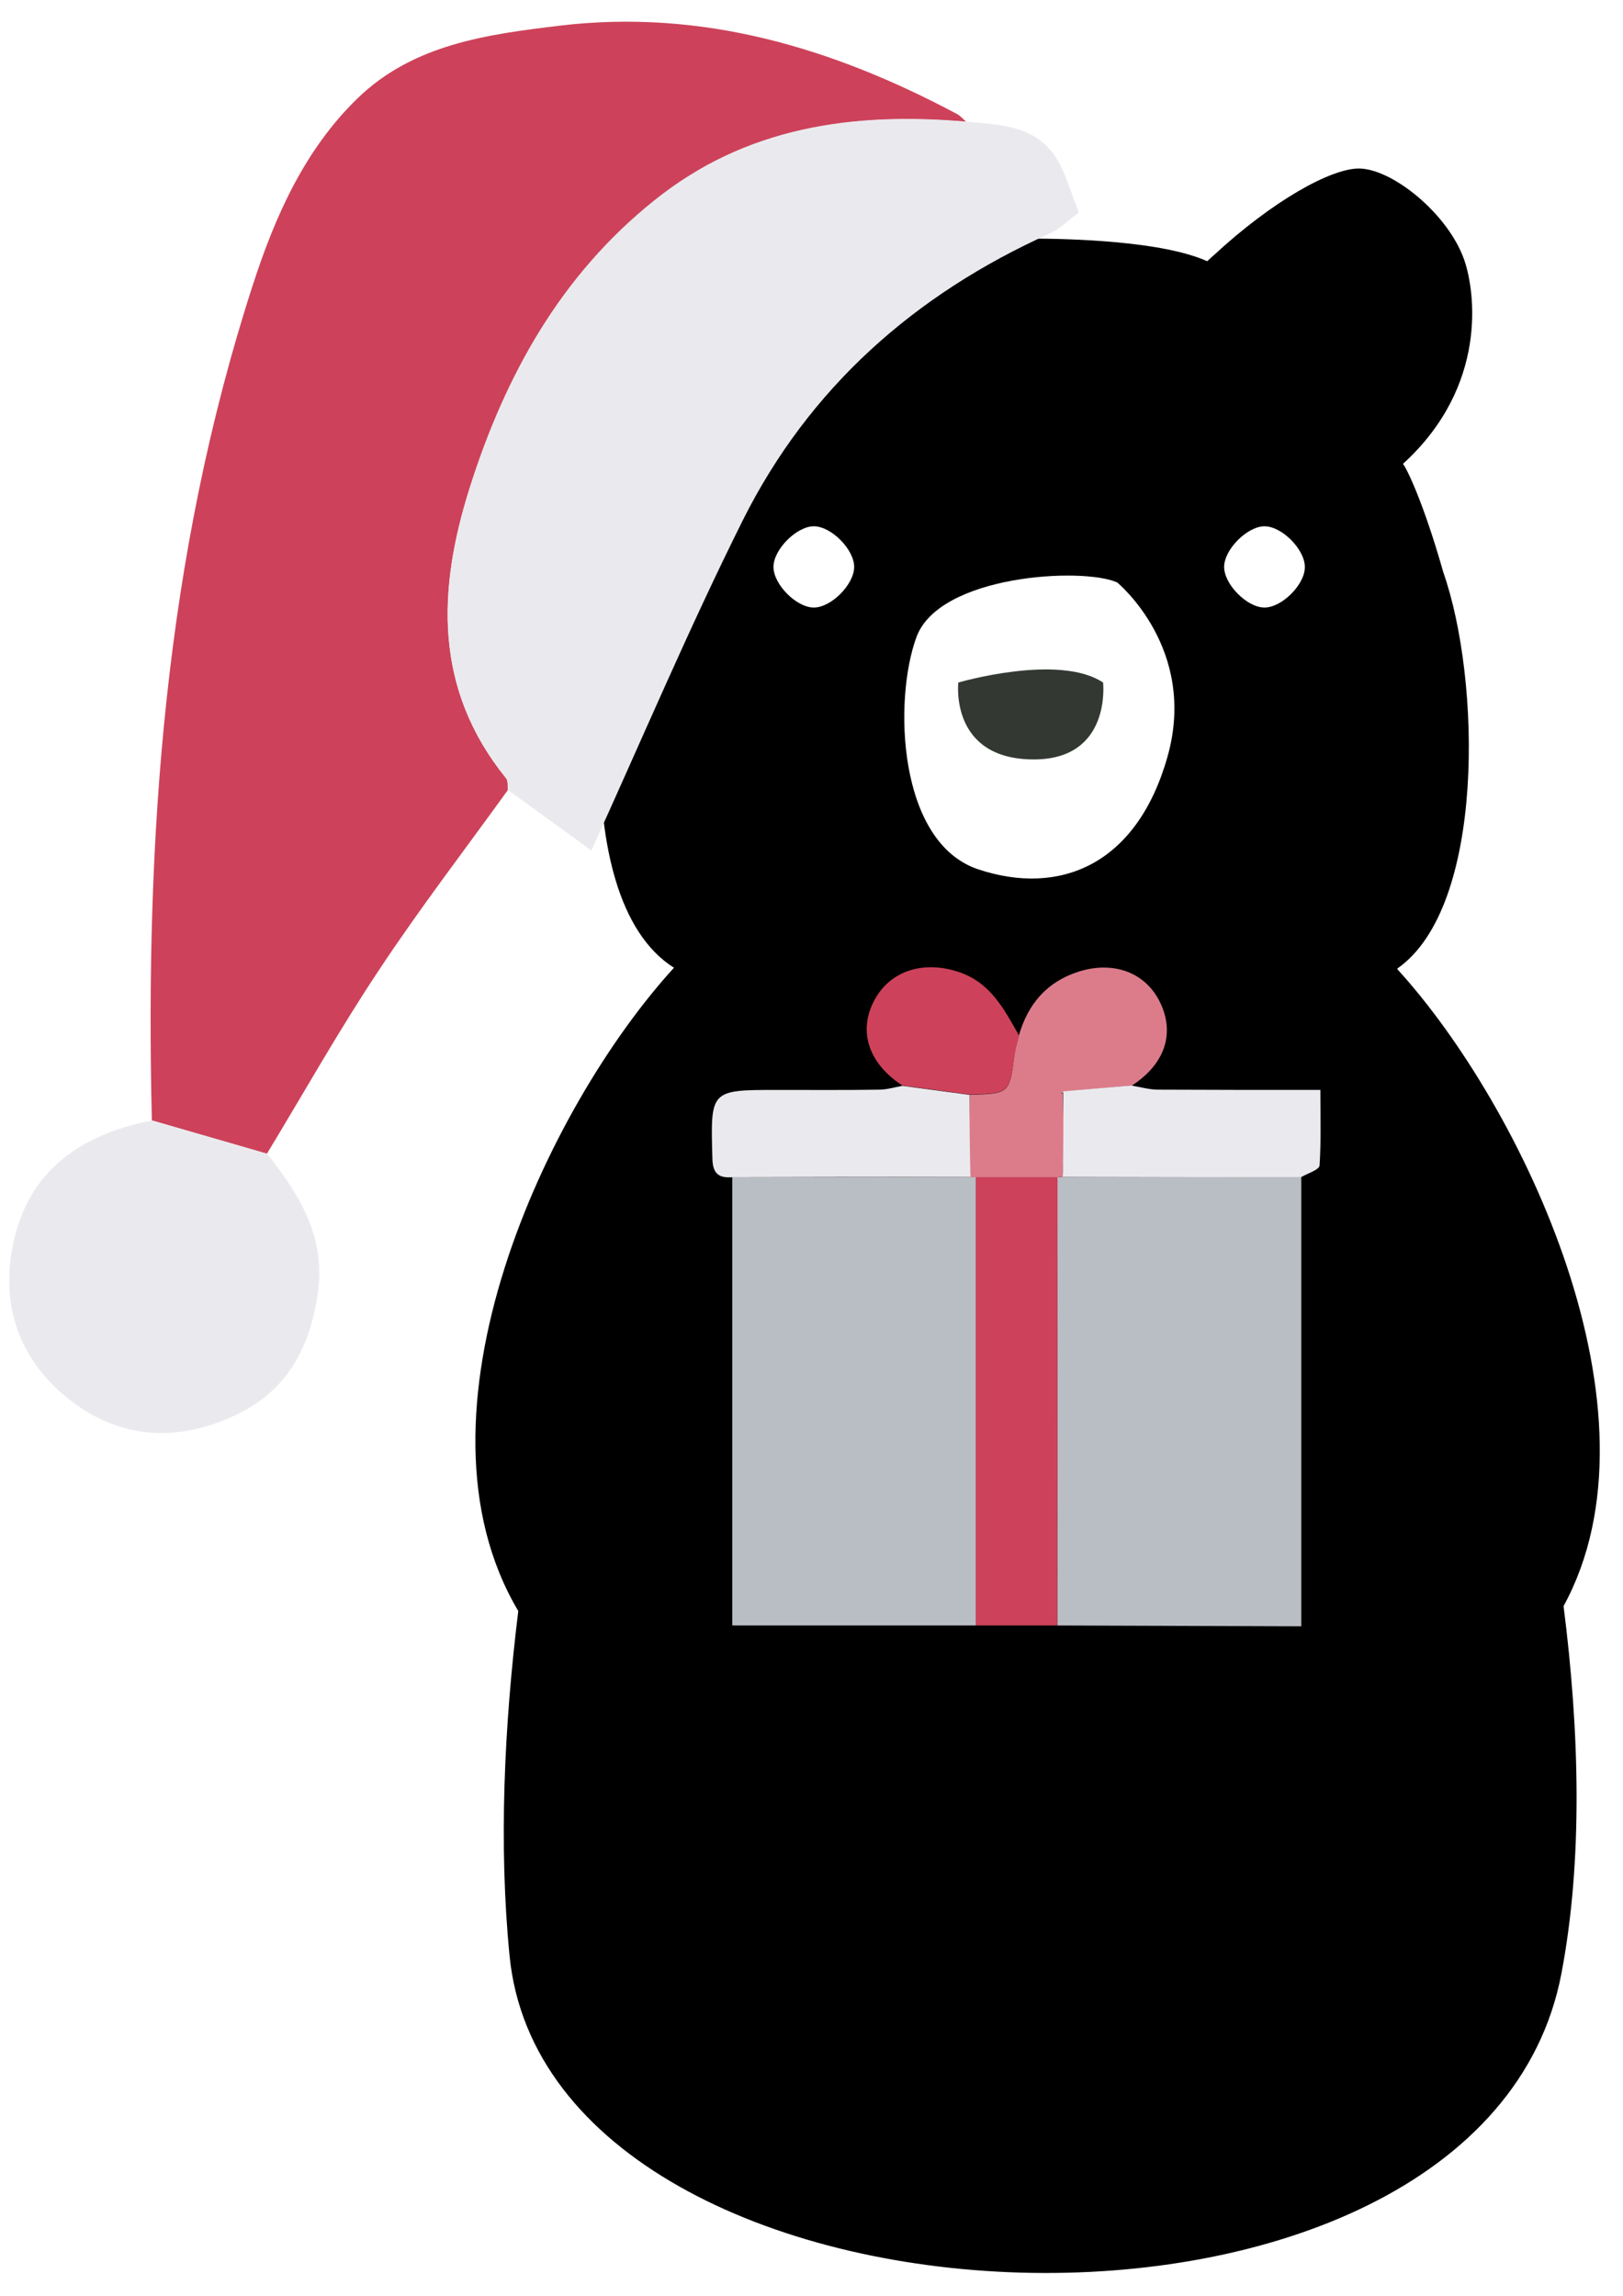 <svg xmlns="http://www.w3.org/2000/svg" xmlns:xlink="http://www.w3.org/1999/xlink" id="Ebene_1" x="0px" y="0px" viewBox="0 0 595.3 841.9" style="enable-background:new 0 0 595.3 841.9;" xml:space="preserve"><style type="text/css">	.st0{fill:#333833;}	.st1{fill:#B9BDC4;}	.st2{fill:#CD425A;}	.st3{fill:#DC7C8B;}	.st4{fill:#EAEAEE;}</style><g>	<path d="M463.8,222.8c-6.4,0-14.8-8.5-14.8-14.9c0-6.4,8.5-14.9,14.8-14.9c6.4,0,14.8,8.5,14.8,14.9  C478.7,214.3,470.2,222.8,463.8,222.8 M428.2,277.6c-11.3,39.8-39.7,51.1-69.4,41.2c-29.7-9.9-31.1-62.6-22.6-85.3  c8.5-22.7,60.9-25.6,73.6-19.9C409.7,213.6,439.5,237.8,428.2,277.6 M298.5,222.8c-6.4,0-14.8-8.5-14.8-14.9  c0-6.4,8.5-14.9,14.8-14.9c6.4,0,14.8,8.5,14.8,14.9C313.3,214.3,304.9,222.8,298.5,222.8 M512.6,355.5l-0.1-0.3  c32.4-22.5,30.7-106,16.9-145.3c-7.4-26.1-13.6-38.4-14.8-39.8c31.4-28.6,26.4-63.4,22.5-74.7c-5.9-17-26.5-33.6-38.7-33.6  c-10.2,0-31.5,11.7-53.3,31.9c-0.8,0.7-1.6,1.4-2.3,2.1c-16.4-7.4-50-8.3-65.2-8.3c-15.4,0-49.3,0.9-65.6,8.4  c-1.4-1.2-53.8-36.1-63.9-36.1c-12.3,0-29.9,21.6-35.7,38.7c-22,57,21.3,88.3,21.3,88.3c-13.6,38.2-27.5,142.1,13.5,168.1  c-0.2,0.4,0.4-0.9,0,0.1v-0.1c-46.5,50.9-100,163.7-57.1,235.9c-5.2,42.3-7.2,85.8-3.2,126.4c14.4,146.6,356.3,161.1,385.8,6.6  c7.9-41.4,6.7-88.5,0.8-134.8C612.3,518,558.2,405.5,512.6,355.5"></path>	<path class="st0" d="M351.5,250.3c0,0-3.3,28.2,27.7,28.2c28.6,0,25.4-28.2,25.4-28.2C388.4,239.5,351.5,250.3,351.5,250.3"></path></g><g>	<path class="st1" d="M357.9,596.1c-29.3,0-58.7,0-89.3,0c0-55.1,0-109.8,0-164.4c29.1,0,58.2,0,87.3-0.1c0.7,0,1.3,0,2,0  C357.9,486.4,357.9,541.3,357.9,596.1z"></path>	<path class="st1" d="M387.8,596.1c0-54.8,0.1-109.6,0.1-164.4c0.7,0,1.3,0,2-0.1c29.1,0,58.2,0,87.4,0.1c0,54.4,0,108.9,0,164.7"></path>	<path class="st2" d="M387.9,431.7c0,54.8-0.1,109.6-0.1,164.4c-10,0-19.9,0-29.9,0c0-54.8,0-109.6,0-164.4  C367.9,431.6,377.9,431.6,387.9,431.7z"></path>	<path class="st3" d="M387.9,431.7c-10,0-20,0-30,0c-0.7,0-1.3,0-2,0c-0.1-2.9-0.3-5.8-0.4-8.8c0-1.3,0-2.5,0-3.8  c0-5.9,0-11.7,0.1-17.6c14.7-0.4,14.7-0.5,16.5-14.8c0.3-2.3,1.1-4.6,1.6-6.9c3.3-11.6,10.3-19.8,22-23.5c13-4.1,24.8,0.5,30,11.7  c5.3,11.4,1.3,22.5-10.7,30.2c-8.3,0.7-16.7,1.4-25,2.1c-0.3,0.2-0.5,0.3-0.8,0.5c0.2,0,0.5,0.1,0.7,0.1c0.1,6.1,0.2,12.1,0.3,18.2  c0,1.3,0,2.6,0,3.8c-0.1,2.9-0.3,5.8-0.4,8.8C389.2,431.6,388.6,431.6,387.9,431.7z"></path>	<path class="st4" d="M390,400.8c0,0,0-0.6,0-0.6c8.3-0.7,16.7-1.4,25-2.1c3.1,0.5,6.2,1.4,9.3,1.5c19.5,0.1,39.1,0.1,60,0.1  c0,9.7,0.3,18.8-0.3,27.7c-0.1,1.6-4.4,2.9-6.8,4.3c-29.1,0-58.2,0-87.4-0.1C390,428.7,390.1,406.9,390,400.8z"></path>	<path class="st4" d="M356,431.6c-29.1,0-58.2,0-87.3,0.1c-5,0.4-7.3-1.2-7.4-6.9c-0.7-25.1-0.9-25.1,23.9-25.1  c12.4,0,24.9,0.1,37.3-0.1c2.8,0,5.7-0.9,8.5-1.4c8.2,1.1,16.4,2.2,24.6,3.3C355.5,407.3,355.8,428.7,356,431.6z"></path>	<path class="st2" d="M355.6,401.4c-8.2-1.1-16.4-2.2-24.6-3.3c-12.4-8.1-16.3-19.8-10.4-31.1c5.8-11.1,18.3-15,31.5-10.4  c11.4,4,16.3,13.7,21.7,23.2c-0.6,2.3-1.3,4.6-1.6,6.9C370.2,401,370.3,401,355.6,401.4z"></path>	<path class="st1" d="M390,400.2c0,0,0,0.6,0,0.6c-0.2,0-0.5-0.1-0.7-0.1C389.5,400.5,389.7,400.4,390,400.2z"></path></g><g>	<path class="st2" d="M186.3,289.7c-15.8,21.9-32.3,43.4-47.2,65.9c-14.6,21.9-27.5,44.9-41.2,67.5c-14-4.1-28.1-8.1-42.2-12.2  C53.2,307,60.4,204.2,92.7,104.6c8.2-25.3,19-49.7,38.5-68.6c20.6-19.9,47.7-23.4,74.2-26.6c52.1-6.2,100,8.1,145.6,32.4  c1.3,0.7,2.3,1.9,3.4,2.9c-41.6-3.6-81,1.9-114.7,29.1c-34,27.4-54.2,63.9-67.3,104.8c-11.9,37.5-13.4,73.9,13.2,106.8  C186.5,286.3,186.1,288.2,186.3,289.7z"></path>	<path class="st4" d="M186.3,289.7c-0.2-1.5,0.1-3.4-0.7-4.4c-26.6-32.8-25.2-69.2-13.2-106.8c13-41,33.3-77.5,67.3-104.8  c33.7-27.2,73.1-32.7,114.7-29.1c11.8,1.1,24.4,1.3,32.1,12c4.4,6.1,6.2,14.1,9.2,21.3c-3.5,2.6-6.7,5.9-10.6,7.7  c-49.5,22.3-88.3,56.5-112.7,105.3c-19.8,39.7-37.1,80.6-55.5,121C206.8,304.5,196.5,297.1,186.3,289.7z"></path>	<path class="st4" d="M55.8,410.9c14.1,4.1,28.1,8.1,42.2,12.2c11.7,14.9,21.5,30.2,18.6,50.9c-2.9,20.5-11.5,36.4-30.7,45.2  c-20.7,9.5-41.2,8.7-59.6-5.3C7.1,499.4,0,478.8,4.9,455.8C10.6,429,30,415.9,55.8,410.9z"></path></g></svg>